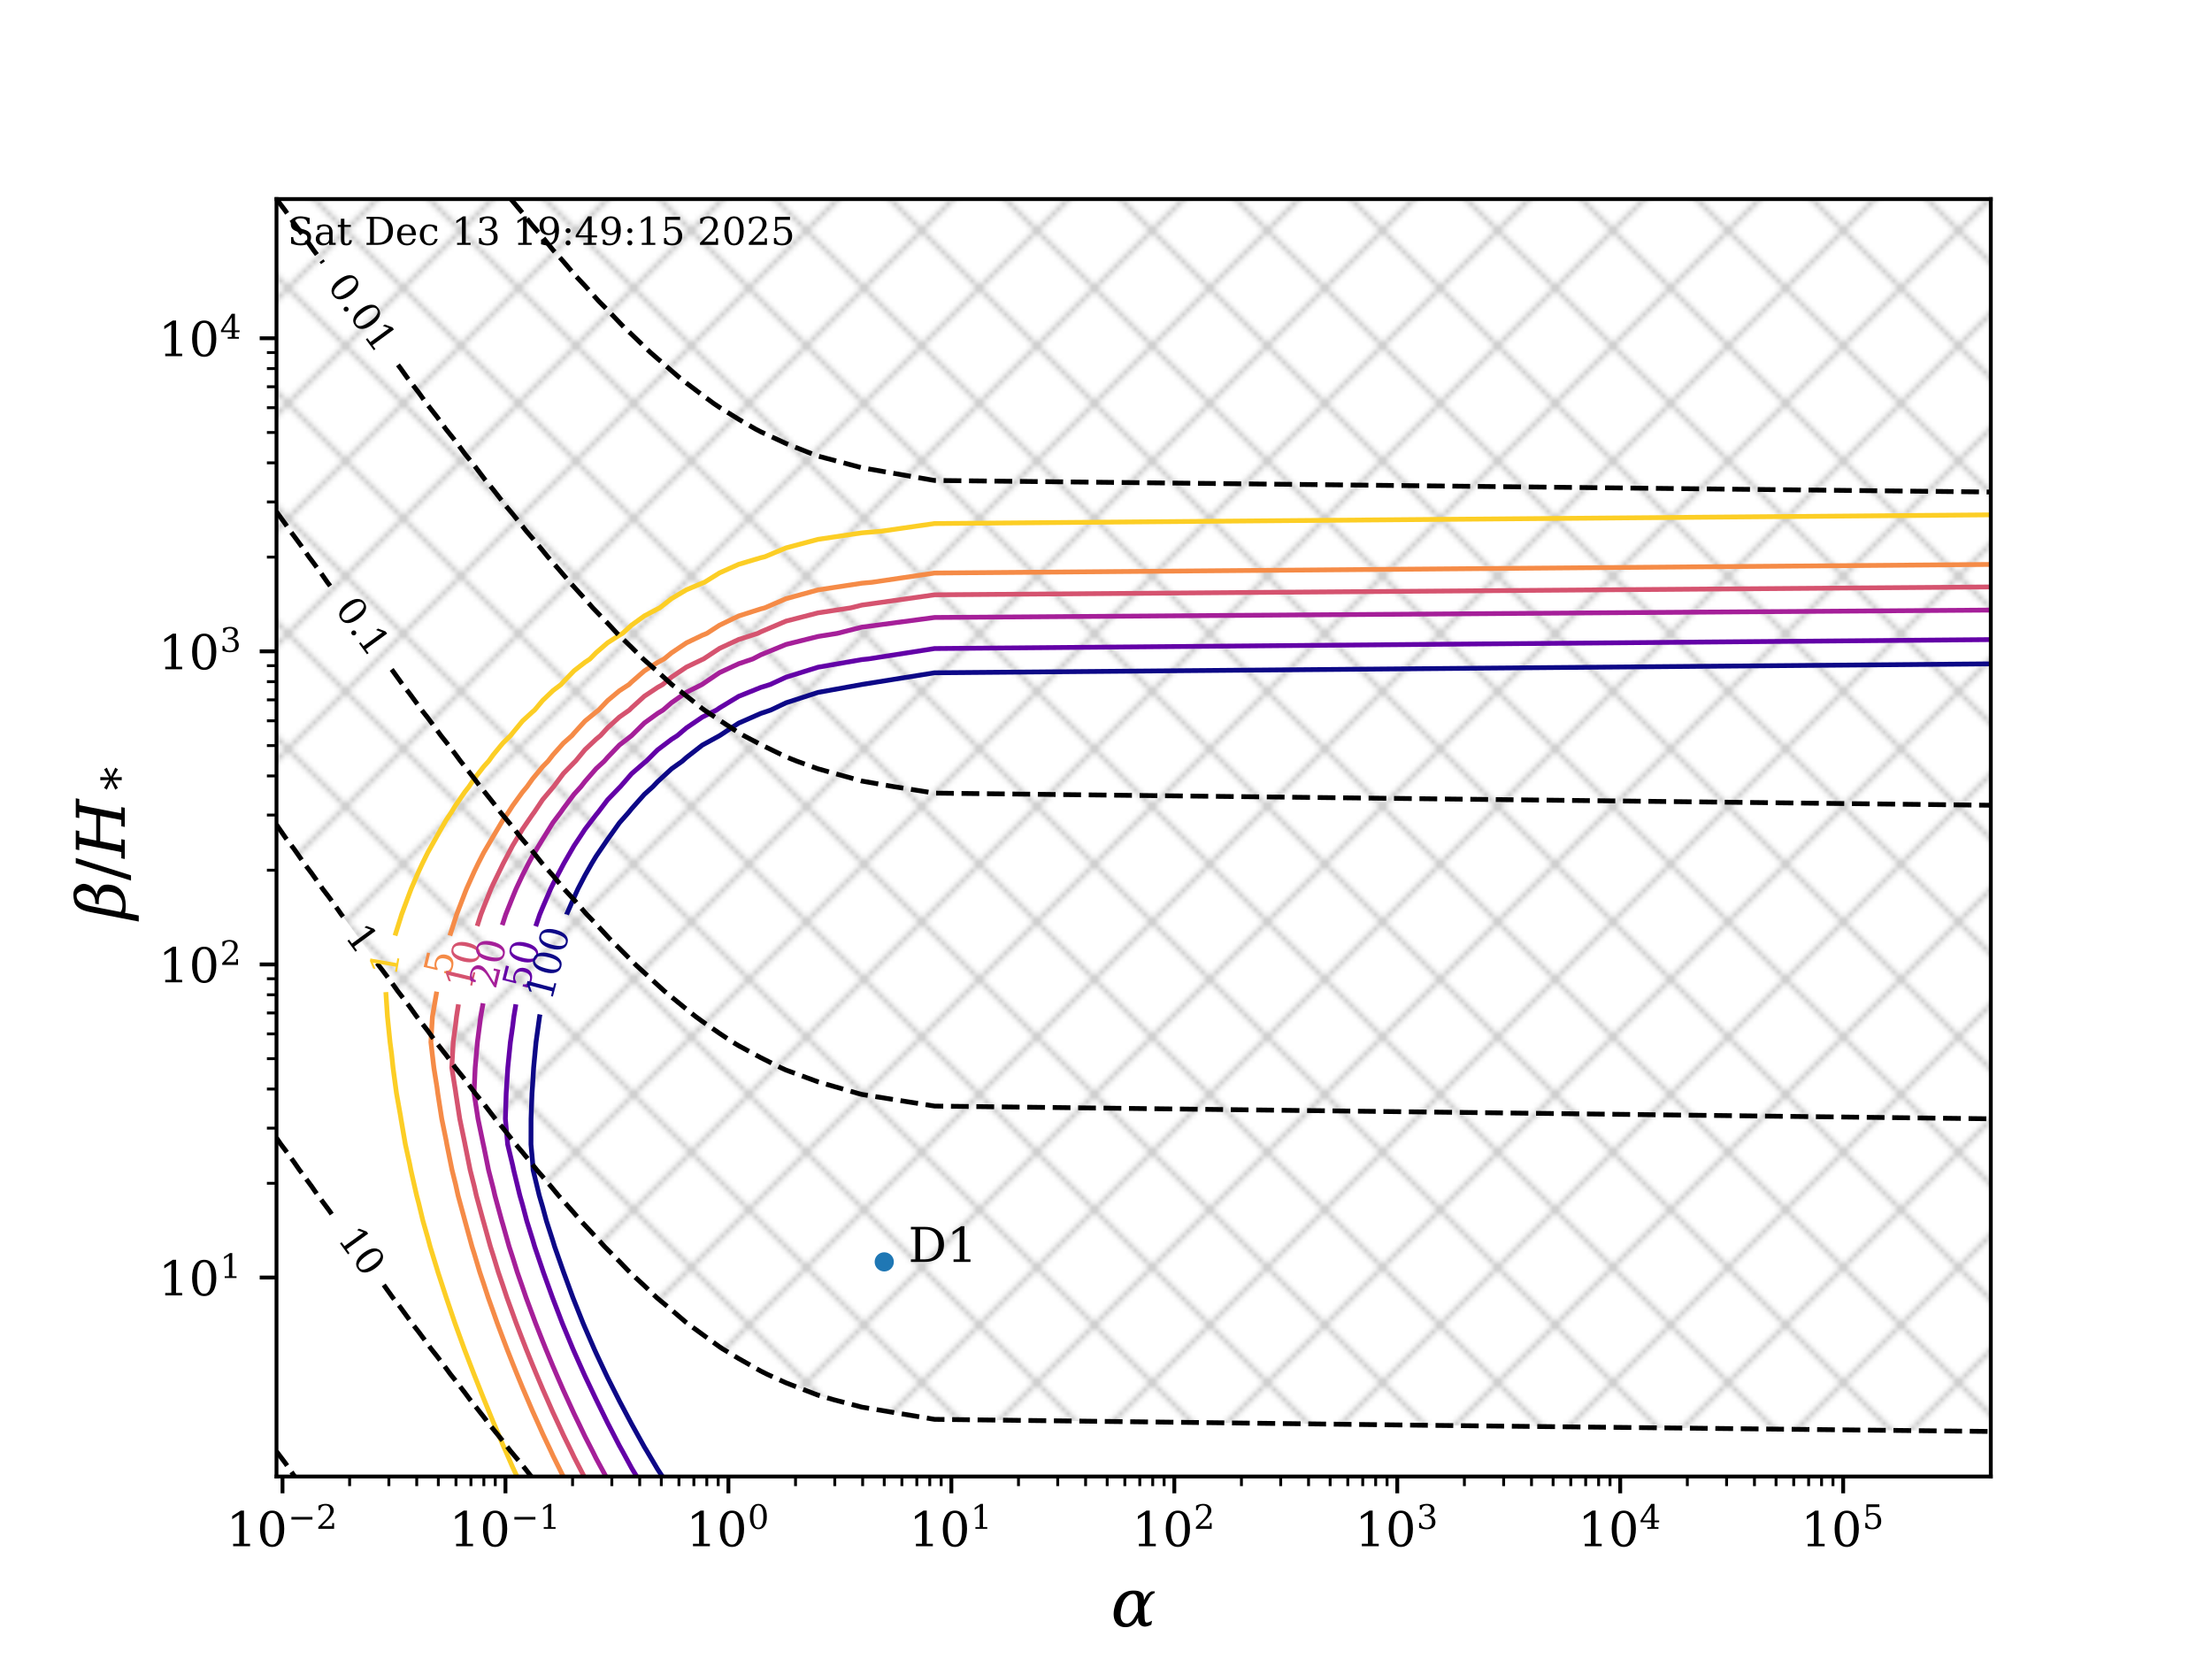 <?xml version="1.0" encoding="utf-8" standalone="no"?>
<!DOCTYPE svg PUBLIC "-//W3C//DTD SVG 1.1//EN"
  "http://www.w3.org/Graphics/SVG/1.1/DTD/svg11.dtd">
<!-- Created with matplotlib (https://matplotlib.org/) -->
<svg height="345.6pt" version="1.1" viewBox="0 0 460.8 345.6" width="460.8pt" xmlns="http://www.w3.org/2000/svg" xmlns:xlink="http://www.w3.org/1999/xlink">
 <defs>
  <style type="text/css">*{stroke-linecap:butt;stroke-linejoin:round;}</style>
 </defs>
 <g id="figure_1">
  <g id="patch_1">
   <path d="M 0 345.6 
L 460.8 345.6 
L 460.8 0 
L 0 0 
z
" style="fill:#ffffff;"/>
  </g>
  <g id="axes_1">
   <g id="patch_2">
    <path d="M 57.6 307.584 
L 414.72 307.584 
L 414.72 41.472 
L 57.6 41.472 
z
" style="fill:#ffffff;"/>
   </g>
   <g id="PathCollection_1">
    <path clip-path="url(#p8077e227a3)" d="M 59.426 41.472 
L 61.254 41.472 
L 63.084 41.472 
L 64.917 41.472 
L 66.752 41.472 
L 68.591 41.472 
L 70.433 41.472 
L 72.279 41.472 
L 74.13 41.472 
L 75.984 41.472 
L 77.843 41.472 
L 79.708 41.472 
L 81.579 41.472 
L 83.456 41.472 
L 85.34 41.472 
L 87.232 41.472 
L 89.133 41.472 
L 91.042 41.472 
L 92.963 41.472 
L 94.894 41.472 
L 96.838 41.472 
L 98.797 41.472 
L 100.77 41.472 
L 102.761 41.472 
L 104.77 41.472 
L 106.801 41.472 
L 108.855 41.472 
L 110.935 41.472 
L 113.045 41.472 
L 115.188 41.472 
L 117.369 41.472 
L 119.591 41.472 
L 121.862 41.472 
L 124.187 41.472 
L 126.576 41.472 
L 129.037 41.472 
L 131.583 41.472 
L 134.23 41.472 
L 136.995 41.472 
L 139.903 41.472 
L 142.987 41.472 
L 146.293 41.472 
L 149.886 41.472 
L 153.873 41.472 
L 158.448 41.472 
L 163.739 41.472 
L 170.402 41.472 
L 179.545 41.472 
L 194.686 41.472 
L 414.72 41.472 
L 414.72 46.794 
L 414.72 52.116 
L 414.72 57.439 
L 414.72 62.761 
L 414.72 68.083 
L 414.72 73.405 
L 414.72 78.728 
L 414.72 84.05 
L 414.72 89.372 
L 414.72 94.694 
L 414.72 100.017 
L 414.72 105.339 
L 414.72 110.661 
L 414.72 115.983 
L 414.72 121.306 
L 414.72 126.628 
L 414.72 131.95 
L 414.72 137.272 
L 414.72 142.595 
L 414.72 147.917 
L 414.72 153.239 
L 414.72 158.561 
L 414.72 163.884 
L 414.72 169.206 
L 414.72 174.528 
L 414.72 179.85 
L 414.72 185.172 
L 414.72 190.495 
L 414.72 195.817 
L 414.72 201.139 
L 414.72 206.461 
L 414.72 211.784 
L 414.72 217.106 
L 414.72 222.428 
L 414.72 227.75 
L 414.72 233.073 
L 414.72 238.395 
L 414.72 243.717 
L 414.72 249.039 
L 414.72 254.362 
L 414.72 259.684 
L 414.72 265.006 
L 414.72 270.328 
L 414.72 275.651 
L 414.72 280.973 
L 414.72 286.295 
L 414.72 291.617 
L 414.72 296.94 
L 414.72 298.198 
L 299.523 296.94 
L 194.686 295.676 
L 179.545 293.131 
L 173.784 291.617 
L 170.402 290.636 
L 163.739 288.068 
L 159.835 286.295 
L 158.448 285.599 
L 153.873 283.007 
L 150.499 280.973 
L 149.886 280.565 
L 146.293 277.948 
L 143.133 275.651 
L 142.987 275.534 
L 139.903 272.892 
L 136.995 270.475 
L 136.826 270.328 
L 134.23 267.838 
L 131.583 265.398 
L 131.168 265.006 
L 129.037 262.787 
L 126.576 260.324 
L 125.94 259.684 
L 124.187 257.738 
L 121.862 255.252 
L 121.021 254.362 
L 119.591 252.692 
L 117.369 250.182 
L 116.332 249.039 
L 115.188 247.649 
L 113.045 245.115 
L 111.818 243.717 
L 110.935 242.608 
L 108.855 240.05 
L 107.44 238.395 
L 106.801 237.57 
L 104.77 234.988 
L 103.168 233.073 
L 102.761 232.534 
L 100.77 229.928 
L 98.982 227.75 
L 98.797 227.502 
L 96.838 224.871 
L 94.894 222.464 
L 94.865 222.428 
L 92.963 219.816 
L 91.042 217.386 
L 90.819 217.106 
L 89.133 214.763 
L 87.232 212.311 
L 86.817 211.784 
L 85.34 209.714 
L 83.456 207.238 
L 82.849 206.461 
L 81.579 204.666 
L 79.708 202.167 
L 78.91 201.139 
L 77.843 199.622 
L 75.984 197.099 
L 74.995 195.817 
L 74.13 194.58 
L 72.279 192.033 
L 71.098 190.495 
L 70.433 189.54 
L 68.591 186.97 
L 67.216 185.172 
L 66.752 184.504 
L 64.917 181.909 
L 63.347 179.85 
L 63.084 179.47 
L 61.254 176.85 
L 59.487 174.528 
L 59.426 174.439 
L 57.6 171.794 
L 57.6 169.206 
L 57.6 163.884 
L 57.6 158.561 
L 57.6 153.239 
L 57.6 147.917 
L 57.6 142.595 
L 57.6 137.272 
L 57.6 131.95 
L 57.6 126.628 
L 57.6 121.306 
L 57.6 115.983 
L 57.6 110.661 
L 57.6 105.339 
L 57.6 100.017 
L 57.6 94.694 
L 57.6 89.372 
L 57.6 84.05 
L 57.6 78.728 
L 57.6 73.405 
L 57.6 68.083 
L 57.6 62.761 
L 57.6 57.439 
L 57.6 52.116 
L 57.6 46.794 
L 57.6 41.472 
z
" style="fill:url(#h0a15ccc5f4);fill-opacity:0.2;"/>
   </g>
   <g id="matplotlib.axis_1">
    <g id="xtick_1">
     <g id="line2d_1">
      <defs>
       <path d="M 0 0 
L 0 3.5 
" id="m7f29ca9d20" style="stroke:#000000;stroke-width:0.8;"/>
      </defs>
      <g>
       <use style="stroke:#000000;stroke-width:0.8;" x="58.85" xlink:href="#m7f29ca9d20" y="307.584"/>
      </g>
     </g>
     <g id="text_1">
      <!-- $10^{-2}$ -->
      <g transform="translate(47.15 322.182)scale(0.1 -0.1)">
       <defs>
        <path d="M 14.203 0 
L 14.203 5.172 
L 26.906 5.172 
L 26.906 65.828 
L 12.203 56.297 
L 12.203 62.703 
L 29.984 74.219 
L 36.719 74.219 
L 36.719 5.172 
L 49.422 5.172 
L 49.422 0 
z
" id="DejaVuSerif-49"/>
        <path d="M 31.781 3.422 
Q 39.266 3.422 42.969 11.625 
Q 46.688 19.828 46.688 36.375 
Q 46.688 52.984 42.969 61.188 
Q 39.266 69.391 31.781 69.391 
Q 24.312 69.391 20.594 61.188 
Q 16.891 52.984 16.891 36.375 
Q 16.891 19.828 20.594 11.625 
Q 24.312 3.422 31.781 3.422 
z
M 31.781 -1.422 
Q 19.922 -1.422 13.25 8.531 
Q 6.594 18.5 6.594 36.375 
Q 6.594 54.297 13.25 64.25 
Q 19.922 74.219 31.781 74.219 
Q 43.703 74.219 50.344 64.25 
Q 56.984 54.297 56.984 36.375 
Q 56.984 18.5 50.344 8.531 
Q 43.703 -1.422 31.781 -1.422 
z
" id="DejaVuSerif-48"/>
        <path d="M 10.594 35.297 
L 73.188 35.297 
L 73.188 27.391 
L 10.594 27.391 
z
" id="DejaVuSerif-8722"/>
        <path d="M 12.797 55.516 
L 7.328 55.516 
L 7.328 68.5 
Q 12.547 71.297 17.844 72.75 
Q 23.141 74.219 28.219 74.219 
Q 39.594 74.219 46.188 68.703 
Q 52.781 63.188 52.781 53.719 
Q 52.781 43.016 37.844 28.125 
Q 36.672 27 36.078 26.422 
L 17.672 8.016 
L 48.094 8.016 
L 48.094 17 
L 53.812 17 
L 53.812 0 
L 6.781 0 
L 6.781 5.328 
L 28.906 27.391 
Q 36.234 34.719 39.359 40.844 
Q 42.484 46.969 42.484 53.719 
Q 42.484 61.078 38.641 65.234 
Q 34.812 69.391 28.078 69.391 
Q 21.094 69.391 17.281 65.922 
Q 13.484 62.453 12.797 55.516 
z
" id="DejaVuSerif-50"/>
       </defs>
       <use transform="translate(0 0.713)" xlink:href="#DejaVuSerif-49"/>
       <use transform="translate(63.623 0.713)" xlink:href="#DejaVuSerif-48"/>
       <use transform="translate(128.154 37.047)scale(0.7)" xlink:href="#DejaVuSerif-8722"/>
       <use transform="translate(186.807 37.047)scale(0.7)" xlink:href="#DejaVuSerif-50"/>
      </g>
     </g>
    </g>
    <g id="xtick_2">
     <g id="line2d_2">
      <g>
       <use style="stroke:#000000;stroke-width:0.8;" x="105.296" xlink:href="#m7f29ca9d20" y="307.584"/>
      </g>
     </g>
     <g id="text_2">
      <!-- $10^{-1}$ -->
      <g transform="translate(93.596 322.182)scale(0.1 -0.1)">
       <use transform="translate(0 0.713)" xlink:href="#DejaVuSerif-49"/>
       <use transform="translate(63.623 0.713)" xlink:href="#DejaVuSerif-48"/>
       <use transform="translate(128.154 37.047)scale(0.7)" xlink:href="#DejaVuSerif-8722"/>
       <use transform="translate(186.807 37.047)scale(0.7)" xlink:href="#DejaVuSerif-49"/>
      </g>
     </g>
    </g>
    <g id="xtick_3">
     <g id="line2d_3">
      <g>
       <use style="stroke:#000000;stroke-width:0.8;" x="151.741" xlink:href="#m7f29ca9d20" y="307.584"/>
      </g>
     </g>
     <g id="text_3">
      <!-- $10^{0}$ -->
      <g transform="translate(142.941 322.182)scale(0.1 -0.1)">
       <use transform="translate(0 0.713)" xlink:href="#DejaVuSerif-49"/>
       <use transform="translate(63.623 0.713)" xlink:href="#DejaVuSerif-48"/>
       <use transform="translate(128.154 37.047)scale(0.7)" xlink:href="#DejaVuSerif-48"/>
      </g>
     </g>
    </g>
    <g id="xtick_4">
     <g id="line2d_4">
      <g>
       <use style="stroke:#000000;stroke-width:0.8;" x="198.186" xlink:href="#m7f29ca9d20" y="307.584"/>
      </g>
     </g>
     <g id="text_4">
      <!-- $10^{1}$ -->
      <g transform="translate(189.386 322.182)scale(0.1 -0.1)">
       <use transform="translate(0 0.713)" xlink:href="#DejaVuSerif-49"/>
       <use transform="translate(63.623 0.713)" xlink:href="#DejaVuSerif-48"/>
       <use transform="translate(128.154 37.047)scale(0.7)" xlink:href="#DejaVuSerif-49"/>
      </g>
     </g>
    </g>
    <g id="xtick_5">
     <g id="line2d_5">
      <g>
       <use style="stroke:#000000;stroke-width:0.8;" x="244.632" xlink:href="#m7f29ca9d20" y="307.584"/>
      </g>
     </g>
     <g id="text_5">
      <!-- $10^{2}$ -->
      <g transform="translate(235.832 322.182)scale(0.1 -0.1)">
       <use transform="translate(0 0.713)" xlink:href="#DejaVuSerif-49"/>
       <use transform="translate(63.623 0.713)" xlink:href="#DejaVuSerif-48"/>
       <use transform="translate(128.154 37.047)scale(0.7)" xlink:href="#DejaVuSerif-50"/>
      </g>
     </g>
    </g>
    <g id="xtick_6">
     <g id="line2d_6">
      <g>
       <use style="stroke:#000000;stroke-width:0.8;" x="291.077" xlink:href="#m7f29ca9d20" y="307.584"/>
      </g>
     </g>
     <g id="text_6">
      <!-- $10^{3}$ -->
      <g transform="translate(282.277 322.182)scale(0.1 -0.1)">
       <defs>
        <path d="M 9.719 69.828 
Q 15.438 71.969 20.672 73.094 
Q 25.922 74.219 30.516 74.219 
Q 41.219 74.219 47.219 69.594 
Q 53.219 64.984 53.219 56.781 
Q 53.219 50.203 49.062 45.781 
Q 44.922 41.359 37.312 39.797 
Q 46.297 38.531 51.25 33.281 
Q 56.203 28.031 56.203 19.672 
Q 56.203 9.469 49.344 4.016 
Q 42.484 -1.422 29.594 -1.422 
Q 23.875 -1.422 18.422 -0.188 
Q 12.984 1.031 7.625 3.516 
L 7.625 17.672 
L 13.094 17.672 
Q 13.578 10.641 17.828 7.031 
Q 22.078 3.422 29.781 3.422 
Q 37.25 3.422 41.578 7.734 
Q 45.906 12.062 45.906 19.578 
Q 45.906 28.172 41.453 32.594 
Q 37.016 37.016 28.422 37.016 
L 23.781 37.016 
L 23.781 42 
L 26.219 42 
Q 34.766 42 39.031 45.531 
Q 43.312 49.078 43.312 56.203 
Q 43.312 62.594 39.797 65.984 
Q 36.281 69.391 29.688 69.391 
Q 23.094 69.391 19.453 66.266 
Q 15.828 63.141 15.188 56.984 
L 9.719 56.984 
z
" id="DejaVuSerif-51"/>
       </defs>
       <use transform="translate(0 0.713)" xlink:href="#DejaVuSerif-49"/>
       <use transform="translate(63.623 0.713)" xlink:href="#DejaVuSerif-48"/>
       <use transform="translate(128.154 37.047)scale(0.7)" xlink:href="#DejaVuSerif-51"/>
      </g>
     </g>
    </g>
    <g id="xtick_7">
     <g id="line2d_7">
      <g>
       <use style="stroke:#000000;stroke-width:0.8;" x="337.522" xlink:href="#m7f29ca9d20" y="307.584"/>
      </g>
     </g>
     <g id="text_7">
      <!-- $10^{4}$ -->
      <g transform="translate(328.722 322.182)scale(0.1 -0.1)">
       <defs>
        <path d="M 34.906 24.703 
L 34.906 63.484 
L 10.016 24.703 
z
M 56.391 0 
L 23.188 0 
L 23.188 5.172 
L 34.906 5.172 
L 34.906 19.484 
L 3.078 19.484 
L 3.078 24.812 
L 35.016 74.219 
L 44.672 74.219 
L 44.672 24.703 
L 58.594 24.703 
L 58.594 19.484 
L 44.672 19.484 
L 44.672 5.172 
L 56.391 5.172 
z
" id="DejaVuSerif-52"/>
       </defs>
       <use transform="translate(0 0.713)" xlink:href="#DejaVuSerif-49"/>
       <use transform="translate(63.623 0.713)" xlink:href="#DejaVuSerif-48"/>
       <use transform="translate(128.154 37.047)scale(0.7)" xlink:href="#DejaVuSerif-52"/>
      </g>
     </g>
    </g>
    <g id="xtick_8">
     <g id="line2d_8">
      <g>
       <use style="stroke:#000000;stroke-width:0.8;" x="383.967" xlink:href="#m7f29ca9d20" y="307.584"/>
      </g>
     </g>
     <g id="text_8">
      <!-- $10^{5}$ -->
      <g transform="translate(375.167 322.182)scale(0.1 -0.1)">
       <defs>
        <path d="M 50.297 72.906 
L 50.297 64.891 
L 16.891 64.891 
L 16.891 44 
Q 19.438 45.75 22.828 46.625 
Q 26.219 47.516 30.422 47.516 
Q 42.234 47.516 49.062 40.969 
Q 55.906 34.422 55.906 23.094 
Q 55.906 11.531 49 5.047 
Q 42.094 -1.422 29.594 -1.422 
Q 24.562 -1.422 19.281 -0.188 
Q 14.016 1.031 8.5 3.516 
L 8.5 17.672 
L 14.016 17.672 
Q 14.453 10.75 18.422 7.078 
Q 22.406 3.422 29.594 3.422 
Q 37.312 3.422 41.453 8.5 
Q 45.609 13.578 45.609 23.094 
Q 45.609 32.562 41.484 37.609 
Q 37.359 42.672 29.594 42.672 
Q 25.203 42.672 21.844 41.109 
Q 18.5 39.547 15.922 36.281 
L 11.719 36.281 
L 11.719 72.906 
z
" id="DejaVuSerif-53"/>
       </defs>
       <use transform="translate(0 0.631)" xlink:href="#DejaVuSerif-49"/>
       <use transform="translate(63.623 0.631)" xlink:href="#DejaVuSerif-48"/>
       <use transform="translate(128.154 36.966)scale(0.7)" xlink:href="#DejaVuSerif-53"/>
      </g>
     </g>
    </g>
    <g id="xtick_9">
     <g id="line2d_9">
      <defs>
       <path d="M 0 0 
L 0 2 
" id="m33158c63a1" style="stroke:#000000;stroke-width:0.6;"/>
      </defs>
      <g>
       <use style="stroke:#000000;stroke-width:0.6;" x="72.832" xlink:href="#m33158c63a1" y="307.584"/>
      </g>
     </g>
    </g>
    <g id="xtick_10">
     <g id="line2d_10">
      <g>
       <use style="stroke:#000000;stroke-width:0.6;" x="81.01" xlink:href="#m33158c63a1" y="307.584"/>
      </g>
     </g>
    </g>
    <g id="xtick_11">
     <g id="line2d_11">
      <g>
       <use style="stroke:#000000;stroke-width:0.6;" x="86.813" xlink:href="#m33158c63a1" y="307.584"/>
      </g>
     </g>
    </g>
    <g id="xtick_12">
     <g id="line2d_12">
      <g>
       <use style="stroke:#000000;stroke-width:0.6;" x="91.314" xlink:href="#m33158c63a1" y="307.584"/>
      </g>
     </g>
    </g>
    <g id="xtick_13">
     <g id="line2d_13">
      <g>
       <use style="stroke:#000000;stroke-width:0.6;" x="94.992" xlink:href="#m33158c63a1" y="307.584"/>
      </g>
     </g>
    </g>
    <g id="xtick_14">
     <g id="line2d_14">
      <g>
       <use style="stroke:#000000;stroke-width:0.6;" x="98.101" xlink:href="#m33158c63a1" y="307.584"/>
      </g>
     </g>
    </g>
    <g id="xtick_15">
     <g id="line2d_15">
      <g>
       <use style="stroke:#000000;stroke-width:0.6;" x="100.795" xlink:href="#m33158c63a1" y="307.584"/>
      </g>
     </g>
    </g>
    <g id="xtick_16">
     <g id="line2d_16">
      <g>
       <use style="stroke:#000000;stroke-width:0.6;" x="103.17" xlink:href="#m33158c63a1" y="307.584"/>
      </g>
     </g>
    </g>
    <g id="xtick_17">
     <g id="line2d_17">
      <g>
       <use style="stroke:#000000;stroke-width:0.6;" x="119.277" xlink:href="#m33158c63a1" y="307.584"/>
      </g>
     </g>
    </g>
    <g id="xtick_18">
     <g id="line2d_18">
      <g>
       <use style="stroke:#000000;stroke-width:0.6;" x="127.456" xlink:href="#m33158c63a1" y="307.584"/>
      </g>
     </g>
    </g>
    <g id="xtick_19">
     <g id="line2d_19">
      <g>
       <use style="stroke:#000000;stroke-width:0.6;" x="133.258" xlink:href="#m33158c63a1" y="307.584"/>
      </g>
     </g>
    </g>
    <g id="xtick_20">
     <g id="line2d_20">
      <g>
       <use style="stroke:#000000;stroke-width:0.6;" x="137.759" xlink:href="#m33158c63a1" y="307.584"/>
      </g>
     </g>
    </g>
    <g id="xtick_21">
     <g id="line2d_21">
      <g>
       <use style="stroke:#000000;stroke-width:0.6;" x="141.437" xlink:href="#m33158c63a1" y="307.584"/>
      </g>
     </g>
    </g>
    <g id="xtick_22">
     <g id="line2d_22">
      <g>
       <use style="stroke:#000000;stroke-width:0.6;" x="144.546" xlink:href="#m33158c63a1" y="307.584"/>
      </g>
     </g>
    </g>
    <g id="xtick_23">
     <g id="line2d_23">
      <g>
       <use style="stroke:#000000;stroke-width:0.6;" x="147.24" xlink:href="#m33158c63a1" y="307.584"/>
      </g>
     </g>
    </g>
    <g id="xtick_24">
     <g id="line2d_24">
      <g>
       <use style="stroke:#000000;stroke-width:0.6;" x="149.616" xlink:href="#m33158c63a1" y="307.584"/>
      </g>
     </g>
    </g>
    <g id="xtick_25">
     <g id="line2d_25">
      <g>
       <use style="stroke:#000000;stroke-width:0.6;" x="165.722" xlink:href="#m33158c63a1" y="307.584"/>
      </g>
     </g>
    </g>
    <g id="xtick_26">
     <g id="line2d_26">
      <g>
       <use style="stroke:#000000;stroke-width:0.6;" x="173.901" xlink:href="#m33158c63a1" y="307.584"/>
      </g>
     </g>
    </g>
    <g id="xtick_27">
     <g id="line2d_27">
      <g>
       <use style="stroke:#000000;stroke-width:0.6;" x="179.704" xlink:href="#m33158c63a1" y="307.584"/>
      </g>
     </g>
    </g>
    <g id="xtick_28">
     <g id="line2d_28">
      <g>
       <use style="stroke:#000000;stroke-width:0.6;" x="184.205" xlink:href="#m33158c63a1" y="307.584"/>
      </g>
     </g>
    </g>
    <g id="xtick_29">
     <g id="line2d_29">
      <g>
       <use style="stroke:#000000;stroke-width:0.6;" x="187.882" xlink:href="#m33158c63a1" y="307.584"/>
      </g>
     </g>
    </g>
    <g id="xtick_30">
     <g id="line2d_30">
      <g>
       <use style="stroke:#000000;stroke-width:0.6;" x="190.992" xlink:href="#m33158c63a1" y="307.584"/>
      </g>
     </g>
    </g>
    <g id="xtick_31">
     <g id="line2d_31">
      <g>
       <use style="stroke:#000000;stroke-width:0.6;" x="193.685" xlink:href="#m33158c63a1" y="307.584"/>
      </g>
     </g>
    </g>
    <g id="xtick_32">
     <g id="line2d_32">
      <g>
       <use style="stroke:#000000;stroke-width:0.6;" x="196.061" xlink:href="#m33158c63a1" y="307.584"/>
      </g>
     </g>
    </g>
    <g id="xtick_33">
     <g id="line2d_33">
      <g>
       <use style="stroke:#000000;stroke-width:0.6;" x="212.168" xlink:href="#m33158c63a1" y="307.584"/>
      </g>
     </g>
    </g>
    <g id="xtick_34">
     <g id="line2d_34">
      <g>
       <use style="stroke:#000000;stroke-width:0.6;" x="220.346" xlink:href="#m33158c63a1" y="307.584"/>
      </g>
     </g>
    </g>
    <g id="xtick_35">
     <g id="line2d_35">
      <g>
       <use style="stroke:#000000;stroke-width:0.6;" x="226.149" xlink:href="#m33158c63a1" y="307.584"/>
      </g>
     </g>
    </g>
    <g id="xtick_36">
     <g id="line2d_36">
      <g>
       <use style="stroke:#000000;stroke-width:0.6;" x="230.65" xlink:href="#m33158c63a1" y="307.584"/>
      </g>
     </g>
    </g>
    <g id="xtick_37">
     <g id="line2d_37">
      <g>
       <use style="stroke:#000000;stroke-width:0.6;" x="234.328" xlink:href="#m33158c63a1" y="307.584"/>
      </g>
     </g>
    </g>
    <g id="xtick_38">
     <g id="line2d_38">
      <g>
       <use style="stroke:#000000;stroke-width:0.6;" x="237.437" xlink:href="#m33158c63a1" y="307.584"/>
      </g>
     </g>
    </g>
    <g id="xtick_39">
     <g id="line2d_39">
      <g>
       <use style="stroke:#000000;stroke-width:0.6;" x="240.131" xlink:href="#m33158c63a1" y="307.584"/>
      </g>
     </g>
    </g>
    <g id="xtick_40">
     <g id="line2d_40">
      <g>
       <use style="stroke:#000000;stroke-width:0.6;" x="242.506" xlink:href="#m33158c63a1" y="307.584"/>
      </g>
     </g>
    </g>
    <g id="xtick_41">
     <g id="line2d_41">
      <g>
       <use style="stroke:#000000;stroke-width:0.6;" x="258.613" xlink:href="#m33158c63a1" y="307.584"/>
      </g>
     </g>
    </g>
    <g id="xtick_42">
     <g id="line2d_42">
      <g>
       <use style="stroke:#000000;stroke-width:0.6;" x="266.792" xlink:href="#m33158c63a1" y="307.584"/>
      </g>
     </g>
    </g>
    <g id="xtick_43">
     <g id="line2d_43">
      <g>
       <use style="stroke:#000000;stroke-width:0.6;" x="272.594" xlink:href="#m33158c63a1" y="307.584"/>
      </g>
     </g>
    </g>
    <g id="xtick_44">
     <g id="line2d_44">
      <g>
       <use style="stroke:#000000;stroke-width:0.6;" x="277.095" xlink:href="#m33158c63a1" y="307.584"/>
      </g>
     </g>
    </g>
    <g id="xtick_45">
     <g id="line2d_45">
      <g>
       <use style="stroke:#000000;stroke-width:0.6;" x="280.773" xlink:href="#m33158c63a1" y="307.584"/>
      </g>
     </g>
    </g>
    <g id="xtick_46">
     <g id="line2d_46">
      <g>
       <use style="stroke:#000000;stroke-width:0.6;" x="283.882" xlink:href="#m33158c63a1" y="307.584"/>
      </g>
     </g>
    </g>
    <g id="xtick_47">
     <g id="line2d_47">
      <g>
       <use style="stroke:#000000;stroke-width:0.6;" x="286.576" xlink:href="#m33158c63a1" y="307.584"/>
      </g>
     </g>
    </g>
    <g id="xtick_48">
     <g id="line2d_48">
      <g>
       <use style="stroke:#000000;stroke-width:0.6;" x="288.952" xlink:href="#m33158c63a1" y="307.584"/>
      </g>
     </g>
    </g>
    <g id="xtick_49">
     <g id="line2d_49">
      <g>
       <use style="stroke:#000000;stroke-width:0.6;" x="305.058" xlink:href="#m33158c63a1" y="307.584"/>
      </g>
     </g>
    </g>
    <g id="xtick_50">
     <g id="line2d_50">
      <g>
       <use style="stroke:#000000;stroke-width:0.6;" x="313.237" xlink:href="#m33158c63a1" y="307.584"/>
      </g>
     </g>
    </g>
    <g id="xtick_51">
     <g id="line2d_51">
      <g>
       <use style="stroke:#000000;stroke-width:0.6;" x="319.04" xlink:href="#m33158c63a1" y="307.584"/>
      </g>
     </g>
    </g>
    <g id="xtick_52">
     <g id="line2d_52">
      <g>
       <use style="stroke:#000000;stroke-width:0.6;" x="323.541" xlink:href="#m33158c63a1" y="307.584"/>
      </g>
     </g>
    </g>
    <g id="xtick_53">
     <g id="line2d_53">
      <g>
       <use style="stroke:#000000;stroke-width:0.6;" x="327.218" xlink:href="#m33158c63a1" y="307.584"/>
      </g>
     </g>
    </g>
    <g id="xtick_54">
     <g id="line2d_54">
      <g>
       <use style="stroke:#000000;stroke-width:0.6;" x="330.328" xlink:href="#m33158c63a1" y="307.584"/>
      </g>
     </g>
    </g>
    <g id="xtick_55">
     <g id="line2d_55">
      <g>
       <use style="stroke:#000000;stroke-width:0.6;" x="333.021" xlink:href="#m33158c63a1" y="307.584"/>
      </g>
     </g>
    </g>
    <g id="xtick_56">
     <g id="line2d_56">
      <g>
       <use style="stroke:#000000;stroke-width:0.6;" x="335.397" xlink:href="#m33158c63a1" y="307.584"/>
      </g>
     </g>
    </g>
    <g id="xtick_57">
     <g id="line2d_57">
      <g>
       <use style="stroke:#000000;stroke-width:0.6;" x="351.504" xlink:href="#m33158c63a1" y="307.584"/>
      </g>
     </g>
    </g>
    <g id="xtick_58">
     <g id="line2d_58">
      <g>
       <use style="stroke:#000000;stroke-width:0.6;" x="359.682" xlink:href="#m33158c63a1" y="307.584"/>
      </g>
     </g>
    </g>
    <g id="xtick_59">
     <g id="line2d_59">
      <g>
       <use style="stroke:#000000;stroke-width:0.6;" x="365.485" xlink:href="#m33158c63a1" y="307.584"/>
      </g>
     </g>
    </g>
    <g id="xtick_60">
     <g id="line2d_60">
      <g>
       <use style="stroke:#000000;stroke-width:0.6;" x="369.986" xlink:href="#m33158c63a1" y="307.584"/>
      </g>
     </g>
    </g>
    <g id="xtick_61">
     <g id="line2d_61">
      <g>
       <use style="stroke:#000000;stroke-width:0.6;" x="373.664" xlink:href="#m33158c63a1" y="307.584"/>
      </g>
     </g>
    </g>
    <g id="xtick_62">
     <g id="line2d_62">
      <g>
       <use style="stroke:#000000;stroke-width:0.6;" x="376.773" xlink:href="#m33158c63a1" y="307.584"/>
      </g>
     </g>
    </g>
    <g id="xtick_63">
     <g id="line2d_63">
      <g>
       <use style="stroke:#000000;stroke-width:0.6;" x="379.466" xlink:href="#m33158c63a1" y="307.584"/>
      </g>
     </g>
    </g>
    <g id="xtick_64">
     <g id="line2d_64">
      <g>
       <use style="stroke:#000000;stroke-width:0.6;" x="381.842" xlink:href="#m33158c63a1" y="307.584"/>
      </g>
     </g>
    </g>
    <g id="text_9">
     <!-- $\alpha$ -->
     <g transform="translate(231.4 338.9)scale(0.14 -0.14)">
      <defs>
       <path d="M 40.578 12.797 
L 37.594 7.375 
Q 35.297 3.219 30.078 0.484 
Q 26.859 -1.219 21.688 -1.219 
Q 21.531 -1.219 21.391 -1.219 
Q 11.766 -1.172 7.234 6.344 
Q 4.203 11.375 4.203 18.359 
Q 4.203 22.016 5.031 26.172 
Q 7.375 38.141 14.891 45.953 
Q 21.969 53.266 33.938 53.266 
Q 42.391 53.266 45.953 50 
Q 49.125 47.078 49.312 40.828 
L 49.359 39.016 
L 52.297 44.438 
Q 55.078 49.562 60.594 52.094 
L 65.531 52.094 
L 64.938 49.219 
Q 59.969 47.75 57.422 43.172 
L 49.656 29.297 
L 50.203 14.359 
Q 50.438 6.688 52.156 5.859 
Q 52.734 5.562 53.656 5.562 
Q 56.297 5.562 61.375 8.297 
L 60.25 2.391 
Q 54.828 -0.391 50.688 -0.391 
Q 46.344 -0.391 43.406 2.641 
Q 40.766 5.375 40.672 9.328 
z
M 40.328 22.359 
L 40.094 36.719 
Q 39.844 48.141 33.109 48.188 
Q 27.547 48.188 22.172 42.234 
Q 17.672 37.312 15.484 25.984 
Q 14.5 21.047 14.5 17.234 
Q 14.5 12.703 15.875 9.719 
Q 18.359 4.156 24.219 4.156 
Q 30.672 4.156 37.25 16.609 
z
" id="DejaVuSerif-Italic-945"/>
      </defs>
      <use transform="translate(0 0.734)" xlink:href="#DejaVuSerif-Italic-945"/>
     </g>
    </g>
   </g>
   <g id="matplotlib.axis_2">
    <g id="ytick_1">
     <g id="line2d_65">
      <defs>
       <path d="M 0 0 
L -3.5 0 
" id="maa1bdd446c" style="stroke:#000000;stroke-width:0.8;"/>
      </defs>
      <g>
       <use style="stroke:#000000;stroke-width:0.8;" x="57.6" xlink:href="#maa1bdd446c" y="266.133"/>
      </g>
     </g>
     <g id="text_10">
      <!-- $10^{1}$ -->
      <g transform="translate(33 269.932)scale(0.1 -0.1)">
       <use transform="translate(0 0.713)" xlink:href="#DejaVuSerif-49"/>
       <use transform="translate(63.623 0.713)" xlink:href="#DejaVuSerif-48"/>
       <use transform="translate(128.154 37.047)scale(0.7)" xlink:href="#DejaVuSerif-49"/>
      </g>
     </g>
    </g>
    <g id="ytick_2">
     <g id="line2d_66">
      <g>
       <use style="stroke:#000000;stroke-width:0.8;" x="57.6" xlink:href="#maa1bdd446c" y="200.909"/>
      </g>
     </g>
     <g id="text_11">
      <!-- $10^{2}$ -->
      <g transform="translate(33 204.708)scale(0.1 -0.1)">
       <use transform="translate(0 0.713)" xlink:href="#DejaVuSerif-49"/>
       <use transform="translate(63.623 0.713)" xlink:href="#DejaVuSerif-48"/>
       <use transform="translate(128.154 37.047)scale(0.7)" xlink:href="#DejaVuSerif-50"/>
      </g>
     </g>
    </g>
    <g id="ytick_3">
     <g id="line2d_67">
      <g>
       <use style="stroke:#000000;stroke-width:0.8;" x="57.6" xlink:href="#maa1bdd446c" y="135.685"/>
      </g>
     </g>
     <g id="text_12">
      <!-- $10^{3}$ -->
      <g transform="translate(33 139.485)scale(0.1 -0.1)">
       <use transform="translate(0 0.713)" xlink:href="#DejaVuSerif-49"/>
       <use transform="translate(63.623 0.713)" xlink:href="#DejaVuSerif-48"/>
       <use transform="translate(128.154 37.047)scale(0.7)" xlink:href="#DejaVuSerif-51"/>
      </g>
     </g>
    </g>
    <g id="ytick_4">
     <g id="line2d_68">
      <g>
       <use style="stroke:#000000;stroke-width:0.8;" x="57.6" xlink:href="#maa1bdd446c" y="70.462"/>
      </g>
     </g>
     <g id="text_13">
      <!-- $10^{4}$ -->
      <g transform="translate(33 74.261)scale(0.1 -0.1)">
       <use transform="translate(0 0.713)" xlink:href="#DejaVuSerif-49"/>
       <use transform="translate(63.623 0.713)" xlink:href="#DejaVuSerif-48"/>
       <use transform="translate(128.154 37.047)scale(0.7)" xlink:href="#DejaVuSerif-52"/>
      </g>
     </g>
    </g>
    <g id="ytick_5">
     <g id="line2d_69">
      <defs>
       <path d="M 0 0 
L -2 0 
" id="ma67c5e1a08" style="stroke:#000000;stroke-width:0.6;"/>
      </defs>
      <g>
       <use style="stroke:#000000;stroke-width:0.6;" x="57.6" xlink:href="#ma67c5e1a08" y="246.498"/>
      </g>
     </g>
    </g>
    <g id="ytick_6">
     <g id="line2d_70">
      <g>
       <use style="stroke:#000000;stroke-width:0.6;" x="57.6" xlink:href="#ma67c5e1a08" y="235.013"/>
      </g>
     </g>
    </g>
    <g id="ytick_7">
     <g id="line2d_71">
      <g>
       <use style="stroke:#000000;stroke-width:0.6;" x="57.6" xlink:href="#ma67c5e1a08" y="226.864"/>
      </g>
     </g>
    </g>
    <g id="ytick_8">
     <g id="line2d_72">
      <g>
       <use style="stroke:#000000;stroke-width:0.6;" x="57.6" xlink:href="#ma67c5e1a08" y="220.543"/>
      </g>
     </g>
    </g>
    <g id="ytick_9">
     <g id="line2d_73">
      <g>
       <use style="stroke:#000000;stroke-width:0.6;" x="57.6" xlink:href="#ma67c5e1a08" y="215.379"/>
      </g>
     </g>
    </g>
    <g id="ytick_10">
     <g id="line2d_74">
      <g>
       <use style="stroke:#000000;stroke-width:0.6;" x="57.6" xlink:href="#ma67c5e1a08" y="211.012"/>
      </g>
     </g>
    </g>
    <g id="ytick_11">
     <g id="line2d_75">
      <g>
       <use style="stroke:#000000;stroke-width:0.6;" x="57.6" xlink:href="#ma67c5e1a08" y="207.23"/>
      </g>
     </g>
    </g>
    <g id="ytick_12">
     <g id="line2d_76">
      <g>
       <use style="stroke:#000000;stroke-width:0.6;" x="57.6" xlink:href="#ma67c5e1a08" y="203.893"/>
      </g>
     </g>
    </g>
    <g id="ytick_13">
     <g id="line2d_77">
      <g>
       <use style="stroke:#000000;stroke-width:0.6;" x="57.6" xlink:href="#ma67c5e1a08" y="181.275"/>
      </g>
     </g>
    </g>
    <g id="ytick_14">
     <g id="line2d_78">
      <g>
       <use style="stroke:#000000;stroke-width:0.6;" x="57.6" xlink:href="#ma67c5e1a08" y="169.789"/>
      </g>
     </g>
    </g>
    <g id="ytick_15">
     <g id="line2d_79">
      <g>
       <use style="stroke:#000000;stroke-width:0.6;" x="57.6" xlink:href="#ma67c5e1a08" y="161.64"/>
      </g>
     </g>
    </g>
    <g id="ytick_16">
     <g id="line2d_80">
      <g>
       <use style="stroke:#000000;stroke-width:0.6;" x="57.6" xlink:href="#ma67c5e1a08" y="155.32"/>
      </g>
     </g>
    </g>
    <g id="ytick_17">
     <g id="line2d_81">
      <g>
       <use style="stroke:#000000;stroke-width:0.6;" x="57.6" xlink:href="#ma67c5e1a08" y="150.155"/>
      </g>
     </g>
    </g>
    <g id="ytick_18">
     <g id="line2d_82">
      <g>
       <use style="stroke:#000000;stroke-width:0.6;" x="57.6" xlink:href="#ma67c5e1a08" y="145.789"/>
      </g>
     </g>
    </g>
    <g id="ytick_19">
     <g id="line2d_83">
      <g>
       <use style="stroke:#000000;stroke-width:0.6;" x="57.6" xlink:href="#ma67c5e1a08" y="142.006"/>
      </g>
     </g>
    </g>
    <g id="ytick_20">
     <g id="line2d_84">
      <g>
       <use style="stroke:#000000;stroke-width:0.6;" x="57.6" xlink:href="#ma67c5e1a08" y="138.67"/>
      </g>
     </g>
    </g>
    <g id="ytick_21">
     <g id="line2d_85">
      <g>
       <use style="stroke:#000000;stroke-width:0.6;" x="57.6" xlink:href="#ma67c5e1a08" y="116.051"/>
      </g>
     </g>
    </g>
    <g id="ytick_22">
     <g id="line2d_86">
      <g>
       <use style="stroke:#000000;stroke-width:0.6;" x="57.6" xlink:href="#ma67c5e1a08" y="104.566"/>
      </g>
     </g>
    </g>
    <g id="ytick_23">
     <g id="line2d_87">
      <g>
       <use style="stroke:#000000;stroke-width:0.6;" x="57.6" xlink:href="#ma67c5e1a08" y="96.417"/>
      </g>
     </g>
    </g>
    <g id="ytick_24">
     <g id="line2d_88">
      <g>
       <use style="stroke:#000000;stroke-width:0.6;" x="57.6" xlink:href="#ma67c5e1a08" y="90.096"/>
      </g>
     </g>
    </g>
    <g id="ytick_25">
     <g id="line2d_89">
      <g>
       <use style="stroke:#000000;stroke-width:0.6;" x="57.6" xlink:href="#ma67c5e1a08" y="84.932"/>
      </g>
     </g>
    </g>
    <g id="ytick_26">
     <g id="line2d_90">
      <g>
       <use style="stroke:#000000;stroke-width:0.6;" x="57.6" xlink:href="#ma67c5e1a08" y="80.565"/>
      </g>
     </g>
    </g>
    <g id="ytick_27">
     <g id="line2d_91">
      <g>
       <use style="stroke:#000000;stroke-width:0.6;" x="57.6" xlink:href="#ma67c5e1a08" y="76.783"/>
      </g>
     </g>
    </g>
    <g id="ytick_28">
     <g id="line2d_92">
      <g>
       <use style="stroke:#000000;stroke-width:0.6;" x="57.6" xlink:href="#ma67c5e1a08" y="73.446"/>
      </g>
     </g>
    </g>
    <g id="text_14">
     <!-- $ \beta/H_* $ -->
     <g transform="translate(26.06 191.538)rotate(-90)scale(0.14 -0.14)">
      <defs>
       <path d="M 11.141 6.297 
Q 14.5 3.422 21.688 3.422 
Q 29.156 3.422 34.297 7.734 
Q 39.453 12.062 40.922 19.578 
Q 42.922 29.781 39.312 34.188 
Q 35.641 38.719 27.156 38.719 
L 22.516 38.719 
L 23.531 43.953 
L 25.984 43.953 
Q 32.172 43.953 37.156 47.469 
Q 41.266 50.438 42.781 58.203 
Q 43.406 61.578 41.891 65.438 
Q 39.359 71.828 34.812 71.688 
Q 23.781 71.344 20.016 51.859 
z
M -3.125 -20.797 
L 11.031 51.859 
Q 14.984 72.312 26.469 75.047 
Q 32.625 76.516 36.625 76.516 
Q 45.75 76.516 50.203 69.344 
Q 53.766 63.672 52.781 58.797 
Q 51.422 51.859 47.219 47.75 
Q 43.062 43.703 36.625 41.75 
Q 45.266 40.484 49.266 35.156 
Q 53.219 29.891 51.234 19.672 
Q 49.266 9.469 41.328 4.016 
Q 33.406 -1.422 20.516 -1.422 
Q 12.594 -1.422 9.859 -0.297 
L 5.859 -20.797 
z
" id="DejaVuSerif-Italic-946"/>
       <path d="M 25.875 72.906 
L 33.688 72.906 
L 7.812 -9.281 
L 0 -9.281 
z
" id="DejaVuSerif-47"/>
       <path d="M -1.516 0 
L -0.531 5.172 
L 8.734 5.172 
L 20.906 67.672 
L 11.625 67.672 
L 12.641 72.906 
L 41.109 72.906 
L 40.094 67.672 
L 30.812 67.672 
L 25.922 42.484 
L 63.719 42.484 
L 68.609 67.672 
L 59.328 67.672 
L 60.359 72.906 
L 88.812 72.906 
L 87.797 67.672 
L 78.516 67.672 
L 66.359 5.172 
L 75.641 5.172 
L 74.656 0 
L 46.188 0 
L 47.172 5.172 
L 56.5 5.172 
L 62.547 36.531 
L 24.75 36.531 
L 18.656 5.172 
L 27.938 5.172 
L 26.953 0 
z
" id="DejaVuSerif-Italic-72"/>
       <path d="M 48.391 60.406 
L 29.297 51.516 
L 48.391 42.484 
L 44.672 36.719 
L 27.688 47.312 
L 28.328 28.719 
L 21.688 28.719 
L 22.312 47.312 
L 5.328 36.719 
L 1.609 42.484 
L 20.703 51.422 
L 1.609 60.406 
L 5.328 66.219 
L 22.312 55.609 
L 21.688 74.219 
L 28.328 74.219 
L 27.688 55.609 
L 44.672 66.219 
z
" id="DejaVuSerif-42"/>
      </defs>
      <use transform="translate(0 0.484)" xlink:href="#DejaVuSerif-Italic-946"/>
      <use transform="translate(57.812 0.484)" xlink:href="#DejaVuSerif-47"/>
      <use transform="translate(91.504 0.484)" xlink:href="#DejaVuSerif-Italic-72"/>
      <use transform="translate(191.986 -15.088)scale(0.7)" xlink:href="#DejaVuSerif-42"/>
     </g>
    </g>
   </g>
   <g id="LineCollection_1">
    <path clip-path="url(#p8077e227a3)" d="M 107.697 307.584 
L 106.801 305.661 
L 105.326 302.262 
L 104.77 301.021 
L 103.05 296.94 
L 102.761 296.264 
L 100.863 291.617 
L 100.77 291.389 
L 98.797 286.422 
L 98.747 286.295 
L 96.838 281.33 
L 96.704 280.973 
L 94.894 275.976 
L 94.777 275.651 
L 92.97 270.328 
L 92.963 270.304 
L 91.23 265.006 
L 91.042 264.363 
L 89.604 259.684 
L 89.133 257.909 
L 88.116 254.362 
L 87.232 250.683 
L 86.796 249.039 
L 85.586 243.717 
L 85.34 242.437 
L 84.443 238.395 
L 83.528 233.073 
L 83.456 232.586 
L 82.594 227.75 
L 81.877 222.428 
L 81.579 219.584 
L 81.251 217.106 
L 80.714 211.784 
L 80.377 206.675 
" style="fill:none;stroke:#fcce25;"/>
    <path clip-path="url(#p8077e227a3)" d="M 82.29 194.896 
L 83.456 191.178 
L 83.664 190.495 
L 85.34 185.986 
L 85.649 185.172 
L 87.232 181.512 
L 88.005 179.85 
L 89.133 177.566 
L 90.84 174.528 
L 91.042 174.161 
L 92.963 170.792 
L 94.026 169.206 
L 94.894 167.787 
L 96.838 164.964 
L 97.688 163.884 
L 98.797 162.226 
L 100.77 159.688 
L 101.793 158.561 
L 102.761 157.222 
L 104.77 154.783 
L 106.365 153.239 
L 106.801 152.677 
L 108.855 150.189 
L 110.935 148.285 
L 111.369 147.917 
L 113.045 145.917 
L 115.188 143.87 
L 116.868 142.595 
L 117.369 142.035 
L 119.591 139.731 
L 121.862 137.967 
L 122.905 137.272 
L 124.187 135.964 
L 126.576 133.9 
L 129.037 132.32 
L 129.68 131.95 
L 131.583 130.215 
L 134.23 128.303 
L 136.995 126.839 
L 137.434 126.628 
L 139.903 124.694 
L 142.987 122.87 
L 146.293 121.475 
L 146.744 121.306 
L 149.886 119.345 
L 153.873 117.563 
L 158.448 116.199 
L 159.327 115.983 
L 163.739 114.138 
L 170.402 112.359 
L 179.545 110.998 
L 183.594 110.661 
L 194.686 109.059 
L 414.72 107.249 
" style="fill:none;stroke:#fcce25;"/>
   </g>
   <g id="LineCollection_2">
    <path clip-path="url(#p8077e227a3)" d="M 117.343 307.584 
L 115.188 303.229 
L 114.745 302.262 
L 113.045 298.667 
L 112.281 296.94 
L 110.935 293.952 
L 109.939 291.617 
L 108.855 289.08 
L 107.712 286.295 
L 106.801 284.035 
L 105.596 280.973 
L 104.77 278.789 
L 103.592 275.651 
L 102.761 273.291 
L 101.705 270.328 
L 100.77 267.461 
L 99.945 265.006 
L 98.797 261.169 
L 98.328 259.684 
L 96.869 254.362 
L 96.838 254.237 
L 95.422 249.039 
L 94.894 246.654 
L 94.162 243.717 
L 93.089 238.395 
L 92.963 237.669 
L 92.023 233.073 
L 91.195 227.75 
L 91.042 226.568 
L 90.384 222.428 
L 89.762 217.106 
L 90.081 211.784 
L 90.978 206.576 
" style="fill:none;stroke:#f58b47;"/>
    <path clip-path="url(#p8077e227a3)" d="M 93.715 194.902 
L 94.894 191.248 
L 95.131 190.495 
L 96.838 186.044 
L 97.18 185.172 
L 98.797 181.562 
L 99.624 179.85 
L 100.77 177.614 
L 102.577 174.528 
L 102.761 174.209 
L 104.77 170.829 
L 105.914 169.206 
L 106.801 167.827 
L 108.855 164.996 
L 109.784 163.884 
L 110.935 162.263 
L 113.045 159.716 
L 114.173 158.561 
L 115.188 157.257 
L 117.369 154.81 
L 119.144 153.239 
L 119.591 152.712 
L 121.862 150.216 
L 124.187 148.306 
L 124.706 147.917 
L 126.576 145.947 
L 129.037 143.893 
L 131.033 142.595 
L 131.583 142.068 
L 134.23 139.756 
L 136.995 137.987 
L 138.336 137.272 
L 139.903 135.994 
L 142.987 133.923 
L 146.293 132.337 
L 147.242 131.95 
L 149.886 130.243 
L 153.873 128.324 
L 158.448 126.855 
L 159.307 126.628 
L 163.739 124.72 
L 170.402 122.89 
L 179.545 121.49 
L 181.621 121.306 
L 194.686 119.37 
L 414.72 117.582 
" style="fill:none;stroke:#f58b47;"/>
   </g>
   <g id="LineCollection_3">
    <path clip-path="url(#p8077e227a3)" d="M 121.681 307.584 
L 119.591 303.528 
L 118.99 302.262 
L 117.369 298.956 
L 116.446 296.94 
L 115.188 294.236 
L 114.037 291.617 
L 113.045 289.364 
L 111.752 286.295 
L 110.935 284.324 
L 109.585 280.973 
L 108.855 279.089 
L 107.536 275.651 
L 106.801 273.611 
L 105.608 270.328 
L 104.77 267.811 
L 103.81 265.006 
L 102.761 261.562 
L 102.159 259.684 
L 100.77 254.667 
L 100.679 254.362 
L 99.227 249.039 
L 98.797 247.121 
L 97.936 243.717 
L 96.87 238.395 
L 96.838 238.215 
L 95.774 233.073 
L 94.953 227.75 
L 94.894 227.297 
L 94.116 222.428 
L 94.411 217.106 
L 94.894 213.568 
L 95.1 211.784 
L 95.503 209.222 
" style="fill:none;stroke:#d5536f;"/>
    <path clip-path="url(#p8077e227a3)" d="M 99.409 192.904 
L 100.177 190.495 
L 100.77 188.972 
L 102.286 185.172 
L 102.761 184.129 
L 104.77 179.999 
L 104.844 179.85 
L 106.801 176.14 
L 107.775 174.528 
L 108.855 172.712 
L 110.935 169.683 
L 111.285 169.206 
L 113.045 166.573 
L 115.188 164.035 
L 115.321 163.884 
L 117.369 161.134 
L 119.591 158.852 
L 119.892 158.561 
L 121.862 156.173 
L 124.187 153.98 
L 125.087 153.239 
L 126.576 151.606 
L 129.037 149.369 
L 131.103 147.917 
L 131.583 147.441 
L 134.23 145.036 
L 136.995 143.196 
L 138.051 142.595 
L 139.903 141.044 
L 142.987 138.972 
L 146.293 137.387 
L 146.559 137.272 
L 149.886 135.076 
L 153.873 133.22 
L 157.836 131.95 
L 158.448 131.64 
L 163.739 129.392 
L 170.402 127.673 
L 177.233 126.628 
L 179.545 126.052 
L 194.686 123.909 
L 414.72 122.27 
" style="fill:none;stroke:#d5536f;"/>
   </g>
   <g id="LineCollection_4">
    <path clip-path="url(#p8077e227a3)" d="M 126.227 307.584 
L 124.187 303.821 
L 123.413 302.262 
L 121.862 299.24 
L 120.766 296.94 
L 119.591 294.515 
L 118.27 291.617 
L 117.369 289.642 
L 115.911 286.295 
L 115.188 284.607 
L 113.68 280.973 
L 113.045 279.384 
L 111.574 275.651 
L 110.935 273.925 
L 109.596 270.328 
L 108.855 268.153 
L 107.754 265.006 
L 106.801 261.947 
L 106.061 259.684 
L 104.77 255.112 
L 104.543 254.362 
L 103.094 249.039 
L 102.761 247.579 
L 101.768 243.717 
L 100.77 238.781 
L 100.68 238.395 
L 99.577 233.073 
L 98.797 228.024 
L 98.746 227.75 
L 98.797 226.613 
L 98.988 222.428 
L 99.453 217.106 
L 100.14 211.784 
L 100.637 209.01 
" style="fill:none;stroke:#a51f99;"/>
    <path clip-path="url(#p8077e227a3)" d="M 104.623 192.714 
L 104.77 192.275 
L 105.354 190.495 
L 106.801 186.884 
L 107.505 185.172 
L 108.855 182.299 
L 110.102 179.85 
L 110.935 178.309 
L 113.045 174.82 
L 113.229 174.528 
L 115.188 171.369 
L 116.825 169.206 
L 117.369 168.419 
L 119.591 165.448 
L 121.018 163.884 
L 121.862 162.795 
L 124.187 160.123 
L 125.888 158.561 
L 126.576 157.769 
L 129.037 155.201 
L 131.579 153.239 
L 131.583 153.234 
L 134.23 150.615 
L 136.995 148.611 
L 138.122 147.917 
L 139.903 146.376 
L 142.987 144.221 
L 146.234 142.595 
L 146.293 142.551 
L 149.886 140.126 
L 153.873 138.27 
L 156.817 137.272 
L 158.448 136.427 
L 163.739 134.254 
L 170.402 132.591 
L 174.398 131.95 
L 179.545 130.644 
L 194.686 128.63 
L 414.72 127.09 
" style="fill:none;stroke:#a51f99;"/>
   </g>
   <g id="LineCollection_5">
    <path clip-path="url(#p8077e227a3)" d="M 132.637 307.584 
L 131.583 305.829 
L 129.643 302.262 
L 129.037 301.184 
L 126.846 296.94 
L 126.576 296.425 
L 124.221 291.617 
L 124.187 291.549 
L 121.862 286.651 
L 121.701 286.295 
L 119.591 281.562 
L 119.337 280.973 
L 117.369 276.218 
L 117.137 275.651 
L 115.188 270.554 
L 115.102 270.328 
L 113.182 265.006 
L 113.045 264.585 
L 111.381 259.684 
L 110.935 258.165 
L 109.742 254.362 
L 108.855 250.989 
L 108.294 249.039 
L 106.998 243.717 
L 106.801 242.772 
L 105.753 238.395 
L 105.279 233.073 
L 105.447 227.75 
L 105.784 222.428 
L 106.32 217.106 
L 106.801 213.759 
L 107.041 211.784 
L 107.469 209.219 
" style="fill:none;stroke:#6300a7;"/>
    <path clip-path="url(#p8077e227a3)" d="M 111.599 192.959 
L 112.439 190.495 
L 113.045 189.039 
L 114.706 185.172 
L 115.188 184.188 
L 117.369 180.045 
L 117.474 179.85 
L 119.591 176.183 
L 120.697 174.528 
L 121.862 172.755 
L 124.187 169.716 
L 124.61 169.206 
L 126.576 166.609 
L 129.037 164.063 
L 129.221 163.884 
L 131.583 161.167 
L 134.23 158.877 
L 134.628 158.561 
L 136.995 156.204 
L 139.903 154.004 
L 141.103 153.239 
L 142.987 151.638 
L 146.293 149.394 
L 149.257 147.917 
L 149.886 147.476 
L 153.873 145.063 
L 158.448 143.216 
L 160.435 142.595 
L 163.739 141.074 
L 170.402 138.995 
L 179.545 137.404 
L 180.836 137.272 
L 194.686 135.103 
L 414.72 133.241 
" style="fill:none;stroke:#6300a7;"/>
   </g>
   <g id="LineCollection_6">
    <path clip-path="url(#p8077e227a3)" d="M 137.991 307.584 
L 136.995 306.075 
L 134.742 302.262 
L 134.23 301.422 
L 131.742 296.94 
L 131.583 296.659 
L 129.037 291.854 
L 128.918 291.617 
L 126.576 286.984 
L 126.247 286.295 
L 124.187 281.902 
L 123.769 280.973 
L 121.862 276.571 
L 121.471 275.651 
L 119.591 270.93 
L 119.352 270.328 
L 117.402 265.006 
L 117.369 264.908 
L 115.535 259.684 
L 115.188 258.539 
L 113.838 254.362 
L 113.045 251.435 
L 112.337 249.039 
L 111.053 243.717 
L 110.935 241.912 
L 110.611 238.395 
L 110.624 233.073 
L 110.825 227.75 
L 110.935 226.255 
L 111.164 222.428 
L 111.663 217.106 
L 112.4 211.784 
L 112.487 211.33 
" style="fill:none;stroke:#0d0887;"/>
    <path clip-path="url(#p8077e227a3)" d="M 118.033 190.498 
L 118.034 190.495 
L 119.591 186.945 
L 120.398 185.172 
L 121.862 182.352 
L 123.287 179.85 
L 124.187 178.359 
L 126.576 174.858 
L 126.815 174.528 
L 129.037 171.408 
L 130.983 169.206 
L 131.583 168.462 
L 134.23 165.481 
L 136.003 163.884 
L 136.995 162.834 
L 139.903 160.152 
L 142.141 158.561 
L 142.987 157.805 
L 146.293 155.229 
L 149.886 153.258 
L 149.924 153.239 
L 153.873 150.644 
L 158.448 148.633 
L 160.564 147.917 
L 163.739 146.407 
L 170.402 144.245 
L 179.514 142.595 
L 179.545 142.586 
L 194.686 140.152 
L 414.72 138.29 
" style="fill:none;stroke:#0d0887;"/>
   </g>
   <g id="LineCollection_7">
    <path clip-path="url(#p8077e227a3)" d="M 106.421 41.472 
L 106.801 41.921 
L 108.855 44.366 
L 110.76 46.794 
L 110.935 46.997 
L 113.045 49.419 
L 115.188 52.067 
L 115.229 52.116 
L 117.369 54.475 
L 119.591 57.098 
L 119.883 57.439 
L 121.862 59.533 
L 124.187 62.132 
L 124.754 62.761 
L 126.576 64.594 
L 129.037 67.168 
L 129.916 68.083 
L 131.583 69.657 
L 134.23 72.207 
L 135.479 73.405 
L 136.995 74.722 
L 139.903 77.248 
L 141.623 78.728 
L 142.987 79.79 
L 146.293 82.293 
L 148.673 84.05 
L 149.886 84.861 
L 153.873 87.339 
L 157.379 89.372 
L 158.448 89.933 
L 163.739 92.389 
L 169.531 94.694 
L 170.402 95.009 
L 179.545 97.441 
L 194.249 100.017 
L 194.686 100.086 
L 414.72 102.495 
" style="fill:none;stroke:#000000;stroke-dasharray:3.7,1.6;stroke-dashoffset:0;"/>
   </g>
   <g id="LineCollection_8">
    <path clip-path="url(#p8077e227a3)" d="M 57.6 41.472 
L 59.426 43.875 
L 61.254 46.502 
L 61.455 46.794 
L 63.084 48.933 
L 64.917 51.535 
L 65.319 52.116 
L 66.752 53.993 
L 67.278 54.729 
" style="fill:none;stroke:#000000;stroke-dasharray:3.7,1.6;stroke-dashoffset:0;"/>
    <path clip-path="url(#p8077e227a3)" d="M 82.9 76.006 
L 83.456 76.741 
L 84.867 78.728 
L 85.34 79.331 
L 87.232 81.79 
L 88.851 84.05 
L 89.133 84.405 
L 91.042 86.842 
L 92.875 89.372 
L 92.963 89.482 
L 94.894 91.896 
L 96.838 94.534 
L 96.957 94.694 
L 98.797 96.952 
L 100.77 99.566 
L 101.108 100.017 
L 102.761 102.012 
L 104.77 104.601 
L 105.335 105.339 
L 106.801 107.073 
L 108.855 109.638 
L 109.657 110.661 
L 110.935 112.137 
L 113.045 114.678 
L 114.1 115.983 
L 115.188 117.204 
L 117.369 119.721 
L 118.697 121.306 
L 119.591 122.273 
L 121.862 124.766 
L 123.494 126.628 
L 124.187 127.344 
L 126.576 129.814 
L 128.558 131.95 
L 129.037 132.417 
L 131.583 134.864 
L 133.986 137.272 
L 134.23 137.493 
L 136.995 139.917 
L 139.903 142.567 
L 139.935 142.595 
L 142.987 144.973 
L 146.293 147.598 
L 146.725 147.917 
L 149.886 150.031 
L 153.873 152.631 
L 154.922 153.239 
L 158.448 155.091 
L 163.739 157.667 
L 165.985 158.561 
L 170.402 160.154 
L 179.545 162.706 
L 186.269 163.884 
L 194.686 165.219 
L 414.72 167.747 
" style="fill:none;stroke:#000000;stroke-dasharray:3.7,1.6;stroke-dashoffset:0;"/>
   </g>
   <g id="LineCollection_9">
    <path clip-path="url(#p8077e227a3)" d="M 57.6 106.602 
L 59.426 109.123 
L 60.486 110.661 
L 61.254 111.671 
L 63.084 114.168 
L 64.338 115.983 
L 64.917 116.741 
L 66.752 119.215 
L 68.202 121.306 
L 68.591 121.815 
L 68.779 122.065 
" style="fill:none;stroke:#000000;stroke-dasharray:3.7,1.6;stroke-dashoffset:0;"/>
    <path clip-path="url(#p8077e227a3)" d="M 81.592 139.448 
L 83.456 142.035 
L 83.854 142.595 
L 85.34 144.49 
L 87.232 147.07 
L 87.839 147.917 
L 89.133 149.553 
L 91.042 152.109 
L 91.861 153.239 
L 92.963 154.618 
L 94.894 157.15 
L 95.929 158.561 
L 96.838 159.685 
L 98.797 162.193 
L 100.054 163.884 
L 100.77 164.755 
L 102.761 167.24 
L 104.25 169.206 
L 104.77 169.827 
L 106.801 172.288 
L 108.535 174.528 
L 108.855 174.902 
L 110.935 177.34 
L 112.932 179.85 
L 113.045 179.979 
L 115.188 182.394 
L 117.369 185.034 
L 117.485 185.172 
L 119.591 187.45 
L 121.862 190.066 
L 122.238 190.495 
L 124.187 192.509 
L 126.576 195.1 
L 127.241 195.817 
L 129.037 197.57 
L 131.583 200.137 
L 132.583 201.139 
L 134.23 202.634 
L 136.995 205.177 
L 138.403 206.461 
L 139.903 207.701 
L 142.987 210.219 
L 144.937 211.784 
L 146.293 212.769 
L 149.886 215.264 
L 152.654 217.106 
L 153.873 217.84 
L 158.448 220.312 
L 162.669 222.428 
L 163.739 222.914 
L 170.402 225.362 
L 178.635 227.75 
L 179.545 227.99 
L 194.686 230.415 
L 414.72 233.067 
" style="fill:none;stroke:#000000;stroke-dasharray:3.7,1.6;stroke-dashoffset:0;"/>
   </g>
   <g id="LineCollection_10">
    <path clip-path="url(#p8077e227a3)" d="M 57.6 171.794 
L 59.426 174.439 
L 59.487 174.528 
L 61.254 176.85 
L 63.084 179.47 
L 63.347 179.85 
L 64.917 181.909 
L 66.752 184.504 
L 67.216 185.172 
L 68.591 186.97 
L 70.433 189.54 
L 71.098 190.495 
L 71.462 190.968 
" style="fill:none;stroke:#000000;stroke-dasharray:3.7,1.6;stroke-dashoffset:0;"/>
    <path clip-path="url(#p8077e227a3)" d="M 78.56 200.642 
L 78.91 201.139 
L 79.708 202.167 
L 81.579 204.666 
L 82.849 206.461 
L 83.456 207.238 
L 85.34 209.714 
L 86.817 211.784 
L 87.232 212.311 
L 89.133 214.763 
L 90.819 217.106 
L 91.042 217.386 
L 92.963 219.816 
L 94.865 222.428 
L 94.894 222.464 
L 96.838 224.871 
L 98.797 227.502 
L 98.982 227.75 
L 100.77 229.928 
L 102.761 232.534 
L 103.168 233.073 
L 104.77 234.988 
L 106.801 237.57 
L 107.44 238.395 
L 108.855 240.05 
L 110.935 242.608 
L 111.818 243.717 
L 113.045 245.115 
L 115.188 247.649 
L 116.332 249.039 
L 117.369 250.182 
L 119.591 252.692 
L 121.021 254.362 
L 121.862 255.252 
L 124.187 257.738 
L 125.94 259.684 
L 126.576 260.324 
L 129.037 262.787 
L 131.168 265.006 
L 131.583 265.398 
L 134.23 267.838 
L 136.826 270.328 
L 136.995 270.475 
L 139.903 272.892 
L 142.987 275.534 
L 143.133 275.651 
L 146.293 277.948 
L 149.886 280.565 
L 150.499 280.973 
L 153.873 283.007 
L 158.448 285.599 
L 159.835 286.295 
L 163.739 288.068 
L 170.402 290.636 
L 173.784 291.617 
L 179.545 293.131 
L 194.686 295.676 
L 299.523 296.94 
L 414.72 298.198 
" style="fill:none;stroke:#000000;stroke-dasharray:3.7,1.6;stroke-dashoffset:0;"/>
   </g>
   <g id="LineCollection_11">
    <path clip-path="url(#p8077e227a3)" d="M 57.6 237.051 
L 58.525 238.395 
L 59.426 239.58 
L 61.254 242.094 
L 62.373 243.717 
L 63.084 244.65 
L 64.917 247.14 
L 66.231 249.039 
L 66.752 249.721 
L 68.591 252.188 
L 69.961 254.159 
" style="fill:none;stroke:#000000;stroke-dasharray:3.7,1.6;stroke-dashoffset:0;"/>
    <path clip-path="url(#p8077e227a3)" d="M 79.939 267.67 
L 81.579 269.969 
L 81.833 270.328 
L 83.456 272.406 
L 85.34 275.003 
L 85.802 275.651 
L 87.232 277.467 
L 89.133 280.04 
L 89.805 280.973 
L 91.042 282.53 
L 92.963 285.079 
L 93.848 286.295 
L 94.894 287.596 
L 96.838 290.12 
L 97.943 291.617 
L 98.797 292.664 
L 100.77 295.165 
L 102.102 296.94 
L 102.761 297.735 
L 104.77 300.212 
L 106.339 302.262 
L 106.801 302.808 
L 108.855 305.262 
L 110.677 307.584 
" style="fill:none;stroke:#000000;stroke-dasharray:3.7,1.6;stroke-dashoffset:0;"/>
   </g>
   <g id="LineCollection_12">
    <path clip-path="url(#p8077e227a3)" d="M 57.6 302.357 
L 59.426 304.769 
L 61.254 307.406 
L 61.377 307.584 
" style="fill:none;stroke:#000000;stroke-dasharray:3.7,1.6;stroke-dashoffset:0;"/>
   </g>
   <g id="LineCollection_13">
    <path clip-path="url(#p8077e227a3)" d="M 414.72 41.472 
" style="fill:none;stroke:#000000;stroke-dasharray:3.7,1.6;stroke-dashoffset:0;"/>
   </g>
   <g id="line2d_93">
    <defs>
     <path d="M 0 1.5 
C 0.398 1.5 0.779 1.342 1.061 1.061 
C 1.342 0.779 1.5 0.398 1.5 0 
C 1.5 -0.398 1.342 -0.779 1.061 -1.061 
C 0.779 -1.342 0.398 -1.5 0 -1.5 
C -0.398 -1.5 -0.779 -1.342 -1.061 -1.061 
C -1.342 -0.779 -1.5 -0.398 -1.5 0 
C -1.5 0.398 -1.342 0.779 -1.061 1.061 
C -0.779 1.342 -0.398 1.5 0 1.5 
z
" id="m49d2a403e2" style="stroke:#1f77b4;"/>
    </defs>
    <g clip-path="url(#p8077e227a3)">
     <use style="fill:#1f77b4;stroke:#1f77b4;" x="184.205" xlink:href="#m49d2a403e2" y="262.871"/>
    </g>
   </g>
   <g id="patch_3">
    <path d="M 57.6 307.584 
L 57.6 41.472 
" style="fill:none;stroke:#000000;stroke-linecap:square;stroke-linejoin:miter;stroke-width:0.8;"/>
   </g>
   <g id="patch_4">
    <path d="M 414.72 307.584 
L 414.72 41.472 
" style="fill:none;stroke:#000000;stroke-linecap:square;stroke-linejoin:miter;stroke-width:0.8;"/>
   </g>
   <g id="patch_5">
    <path d="M 57.6 307.584 
L 414.72 307.584 
" style="fill:none;stroke:#000000;stroke-linecap:square;stroke-linejoin:miter;stroke-width:0.8;"/>
   </g>
   <g id="patch_6">
    <path d="M 57.6 41.472 
L 414.72 41.472 
" style="fill:none;stroke:#000000;stroke-linecap:square;stroke-linejoin:miter;stroke-width:0.8;"/>
   </g>
   <g id="text_15">
    <!-- D1 -->
    <g transform="translate(189.205 262.871)scale(0.1 -0.1)">
     <defs>
      <path d="M 24.703 5.172 
L 33.797 5.172 
Q 48 5.172 55.594 13.281 
Q 63.188 21.391 63.188 36.531 
Q 63.188 51.656 55.609 59.656 
Q 48.047 67.672 33.797 67.672 
L 24.703 67.672 
z
M 5.516 0 
L 5.516 5.172 
L 14.797 5.172 
L 14.797 67.672 
L 5.516 67.672 
L 5.516 72.906 
L 34.516 72.906 
Q 53.375 72.906 63.891 63.281 
Q 74.422 53.656 74.422 36.531 
Q 74.422 19.344 63.875 9.672 
Q 53.328 0 34.516 0 
z
" id="DejaVuSerif-68"/>
     </defs>
     <use xlink:href="#DejaVuSerif-68"/>
     <use x="80.176" xlink:href="#DejaVuSerif-49"/>
    </g>
   </g>
   <g id="text_16">
    <g clip-path="url(#p8077e227a3)">
     <!-- 1 -->
     <g style="fill:#fcce25;" transform="translate(82.502 203.585)rotate(-80.079)scale(0.08 -0.08)">
      <use xlink:href="#DejaVuSerif-49"/>
     </g>
    </g>
   </g>
   <g id="text_17">
    <g clip-path="url(#p8077e227a3)">
     <!-- 5 -->
     <g style="fill:#f58b47;" transform="translate(93.715 203.679)rotate(-76.669)scale(0.08 -0.08)">
      <use xlink:href="#DejaVuSerif-53"/>
     </g>
    </g>
   </g>
   <g id="text_18">
    <g clip-path="url(#p8077e227a3)">
     <!-- 10 -->
     <g style="fill:#d5536f;" transform="translate(98.089 206.446)rotate(-76.591)scale(0.08 -0.08)">
      <use xlink:href="#DejaVuSerif-49"/>
      <use x="63.623" xlink:href="#DejaVuSerif-48"/>
     </g>
    </g>
   </g>
   <g id="text_19">
    <g clip-path="url(#p8077e227a3)">
     <!-- 20 -->
     <g style="fill:#a51f99;" transform="translate(103.228 206.238)rotate(-76.507)scale(0.08 -0.08)">
      <use xlink:href="#DejaVuSerif-50"/>
      <use x="63.623" xlink:href="#DejaVuSerif-48"/>
     </g>
    </g>
   </g>
   <g id="text_20">
    <g clip-path="url(#p8077e227a3)">
     <!-- 50 -->
     <g style="fill:#6300a7;" transform="translate(110.068 206.474)rotate(-75.806)scale(0.08 -0.08)">
      <use xlink:href="#DejaVuSerif-53"/>
      <use x="63.623" xlink:href="#DejaVuSerif-48"/>
     </g>
    </g>
   </g>
   <g id="text_21">
    <g clip-path="url(#p8077e227a3)">
     <!-- 100 -->
     <g style="fill:#0d0887;" transform="translate(114.883 208.707)rotate(-75.255)scale(0.08 -0.08)">
      <use xlink:href="#DejaVuSerif-49"/>
      <use x="63.623" xlink:href="#DejaVuSerif-48"/>
      <use x="127.246" xlink:href="#DejaVuSerif-48"/>
     </g>
    </g>
   </g>
   <g id="text_22">
    <g clip-path="url(#p8077e227a3)">
     <!-- 10 -->
     <g transform="translate(70.164 258.096)rotate(-305.897)scale(0.08 -0.08)">
      <use xlink:href="#DejaVuSerif-49"/>
      <use x="63.623" xlink:href="#DejaVuSerif-48"/>
     </g>
    </g>
   </g>
   <g id="text_23">
    <g clip-path="url(#p8077e227a3)">
     <!-- 1 -->
     <g transform="translate(71.709 195.073)rotate(-306.297)scale(0.08 -0.08)">
      <use xlink:href="#DejaVuSerif-49"/>
     </g>
    </g>
   </g>
   <g id="text_24">
    <g clip-path="url(#p8077e227a3)">
     <!-- 0.1 -->
     <g transform="translate(69.617 126.948)rotate(-306.159)scale(0.08 -0.08)">
      <defs>
       <path d="M 9.422 5.078 
Q 9.422 7.812 11.281 9.719 
Q 13.141 11.625 15.922 11.625 
Q 18.609 11.625 20.5 9.719 
Q 22.406 7.812 22.406 5.078 
Q 22.406 2.391 20.5 0.484 
Q 18.609 -1.422 15.922 -1.422 
Q 13.141 -1.422 11.281 0.453 
Q 9.422 2.344 9.422 5.078 
z
" id="DejaVuSerif-46"/>
      </defs>
      <use xlink:href="#DejaVuSerif-48"/>
      <use x="63.623" xlink:href="#DejaVuSerif-46"/>
      <use x="95.41" xlink:href="#DejaVuSerif-49"/>
     </g>
    </g>
   </g>
   <g id="text_25">
    <g clip-path="url(#p8077e227a3)">
     <!-- 0.01 -->
     <g transform="translate(68.009 59.516)rotate(-306.283)scale(0.08 -0.08)">
      <use xlink:href="#DejaVuSerif-48"/>
      <use x="63.623" xlink:href="#DejaVuSerif-46"/>
      <use x="95.41" xlink:href="#DejaVuSerif-48"/>
      <use x="159.033" xlink:href="#DejaVuSerif-49"/>
     </g>
    </g>
   </g>
  </g>
  <g id="text_26">
   <!-- Sat Dec 13 19:49:15 2025 -->
   <g transform="translate(59.904 51.007)scale(0.08 -0.08)">
    <defs>
     <path d="M 9.281 3.516 
L 9.281 20.125 
L 14.891 20.062 
Q 15.141 11.766 19.703 7.781 
Q 24.266 3.812 33.594 3.812 
Q 42.281 3.812 46.844 7.25 
Q 51.422 10.688 51.422 17.281 
Q 51.422 22.562 48.656 25.391 
Q 45.906 28.219 37.016 30.906 
L 27.391 33.797 
Q 16.938 36.969 12.672 41.703 
Q 8.406 46.438 8.406 54.688 
Q 8.406 63.969 14.984 69.094 
Q 21.578 74.219 33.5 74.219 
Q 38.578 74.219 44.625 73.109 
Q 50.688 72.016 57.516 69.922 
L 57.516 54.391 
L 52 54.391 
Q 51.172 62.109 46.844 65.547 
Q 42.531 69 33.688 69 
Q 25.984 69 21.953 65.844 
Q 17.922 62.703 17.922 56.688 
Q 17.922 51.469 20.938 48.484 
Q 23.969 45.516 33.797 42.578 
L 42.828 39.891 
Q 52.734 36.922 56.953 32.297 
Q 61.188 27.688 61.188 19.922 
Q 61.188 9.328 54.391 3.953 
Q 47.609 -1.422 34.188 -1.422 
Q 28.172 -1.422 21.938 -0.188 
Q 15.719 1.031 9.281 3.516 
z
" id="DejaVuSerif-83"/>
     <path d="M 39.797 16.312 
L 39.797 27.297 
L 28.219 27.297 
Q 21.531 27.297 18.25 24.406 
Q 14.984 21.531 14.984 15.578 
Q 14.984 10.156 18.297 6.984 
Q 21.625 3.812 27.297 3.812 
Q 32.906 3.812 36.344 7.281 
Q 39.797 10.75 39.797 16.312 
z
M 48.781 32.422 
L 48.781 5.172 
L 56.781 5.172 
L 56.781 0 
L 39.797 0 
L 39.797 5.609 
Q 36.812 2 32.906 0.281 
Q 29 -1.422 23.781 -1.422 
Q 15.141 -1.422 10.062 3.172 
Q 4.984 7.766 4.984 15.578 
Q 4.984 23.641 10.797 28.078 
Q 16.609 32.516 27.203 32.516 
L 39.797 32.516 
L 39.797 36.078 
Q 39.797 42 36.203 45.234 
Q 32.625 48.484 26.125 48.484 
Q 20.75 48.484 17.578 46.047 
Q 14.406 43.609 13.625 38.812 
L 8.984 38.812 
L 8.984 49.312 
Q 13.672 51.312 18.094 52.312 
Q 22.516 53.328 26.703 53.328 
Q 37.5 53.328 43.141 47.969 
Q 48.781 42.625 48.781 32.422 
z
" id="DejaVuSerif-97"/>
     <path d="M 10.797 46.688 
L 2.875 46.688 
L 2.875 51.906 
L 10.797 51.906 
L 10.797 68.016 
L 19.828 68.016 
L 19.828 51.906 
L 36.719 51.906 
L 36.719 46.688 
L 19.828 46.688 
L 19.828 13.719 
Q 19.828 7.125 21.094 5.266 
Q 22.359 3.422 25.781 3.422 
Q 29.297 3.422 30.906 5.484 
Q 32.516 7.562 32.625 12.203 
L 39.406 12.203 
Q 39.016 5.125 35.547 1.844 
Q 32.078 -1.422 25 -1.422 
Q 17.234 -1.422 14.016 2.016 
Q 10.797 5.469 10.797 13.719 
z
" id="DejaVuSerif-116"/>
     <path id="DejaVuSerif-32"/>
     <path d="M 54.203 25 
L 15.484 25 
L 15.484 24.609 
Q 15.484 14.109 19.438 8.766 
Q 23.391 3.422 31.109 3.422 
Q 37.016 3.422 40.797 6.516 
Q 44.578 9.625 46.094 15.719 
L 53.328 15.719 
Q 51.172 7.172 45.375 2.875 
Q 39.594 -1.422 30.172 -1.422 
Q 18.797 -1.422 11.891 6.078 
Q 4.984 13.578 4.984 25.984 
Q 4.984 38.281 11.766 45.797 
Q 18.562 53.328 29.594 53.328 
Q 41.359 53.328 47.656 46.062 
Q 53.953 38.812 54.203 25 
z
M 43.609 30.172 
Q 43.312 39.266 39.766 43.875 
Q 36.234 48.484 29.594 48.484 
Q 23.391 48.484 19.828 43.844 
Q 16.266 39.203 15.484 30.172 
z
" id="DejaVuSerif-101"/>
     <path d="M 51.422 15.578 
Q 49.516 7.281 44.094 2.922 
Q 38.672 -1.422 30.078 -1.422 
Q 18.75 -1.422 11.859 6.078 
Q 4.984 13.578 4.984 25.984 
Q 4.984 38.422 11.859 45.875 
Q 18.75 53.328 30.078 53.328 
Q 35.016 53.328 39.891 52.172 
Q 44.781 51.031 49.703 48.688 
L 49.703 35.406 
L 44.484 35.406 
Q 43.453 42.234 40.016 45.359 
Q 36.578 48.484 30.172 48.484 
Q 22.906 48.484 19.188 42.844 
Q 15.484 37.203 15.484 25.984 
Q 15.484 14.75 19.172 9.078 
Q 22.859 3.422 30.172 3.422 
Q 35.984 3.422 39.453 6.438 
Q 42.922 9.469 44.188 15.578 
z
" id="DejaVuSerif-99"/>
     <path d="M 46.781 32.672 
Q 43.5 29 39.25 27.188 
Q 35.016 25.391 29.688 25.391 
Q 18.844 25.391 12.562 31.938 
Q 6.297 38.484 6.297 49.812 
Q 6.297 60.891 13.109 67.547 
Q 19.922 74.219 31.297 74.219 
Q 43.656 74.219 50.266 65.016 
Q 56.891 55.812 56.891 38.719 
Q 56.891 19.578 49.016 9.078 
Q 41.156 -1.422 26.906 -1.422 
Q 23.047 -1.422 18.797 -0.688 
Q 14.547 0.047 10.109 1.516 
L 10.109 13.625 
L 15.578 13.625 
Q 16.219 8.688 19.391 6.047 
Q 22.562 3.422 27.875 3.422 
Q 37.359 3.422 41.984 10.562 
Q 46.625 17.719 46.781 32.672 
z
M 30.906 69.391 
Q 23.969 69.391 20.281 64.328 
Q 16.609 59.281 16.609 49.812 
Q 16.609 40.328 20.281 35.25 
Q 23.969 30.172 30.906 30.172 
Q 37.844 30.172 41.531 35.078 
Q 45.219 39.984 45.219 49.219 
Q 45.219 58.938 41.5 64.156 
Q 37.797 69.391 30.906 69.391 
z
" id="DejaVuSerif-57"/>
     <path d="M 10.406 5.078 
Q 10.406 7.812 12.281 9.719 
Q 14.156 11.625 16.891 11.625 
Q 19.625 11.625 21.5 9.719 
Q 23.391 7.812 23.391 5.078 
Q 23.391 2.344 21.531 0.453 
Q 19.672 -1.422 16.891 -1.422 
Q 14.109 -1.422 12.25 0.453 
Q 10.406 2.344 10.406 5.078 
z
M 10.406 36.922 
Q 10.406 39.656 12.281 41.531 
Q 14.156 43.406 16.891 43.406 
Q 19.672 43.406 21.531 41.547 
Q 23.391 39.703 23.391 36.922 
Q 23.391 34.125 21.531 32.266 
Q 19.672 30.422 16.891 30.422 
Q 14.156 30.422 12.281 32.297 
Q 10.406 34.188 10.406 36.922 
z
" id="DejaVuSerif-58"/>
    </defs>
    <use xlink:href="#DejaVuSerif-83"/>
    <use x="68.506" xlink:href="#DejaVuSerif-97"/>
    <use x="128.125" xlink:href="#DejaVuSerif-116"/>
    <use x="168.311" xlink:href="#DejaVuSerif-32"/>
    <use x="200.098" xlink:href="#DejaVuSerif-68"/>
    <use x="280.273" xlink:href="#DejaVuSerif-101"/>
    <use x="339.453" xlink:href="#DejaVuSerif-99"/>
    <use x="395.459" xlink:href="#DejaVuSerif-32"/>
    <use x="427.246" xlink:href="#DejaVuSerif-49"/>
    <use x="490.869" xlink:href="#DejaVuSerif-51"/>
    <use x="554.492" xlink:href="#DejaVuSerif-32"/>
    <use x="586.279" xlink:href="#DejaVuSerif-49"/>
    <use x="649.902" xlink:href="#DejaVuSerif-57"/>
    <use x="713.525" xlink:href="#DejaVuSerif-58"/>
    <use x="747.217" xlink:href="#DejaVuSerif-52"/>
    <use x="810.84" xlink:href="#DejaVuSerif-57"/>
    <use x="874.463" xlink:href="#DejaVuSerif-58"/>
    <use x="908.154" xlink:href="#DejaVuSerif-49"/>
    <use x="971.777" xlink:href="#DejaVuSerif-53"/>
    <use x="1035.4" xlink:href="#DejaVuSerif-32"/>
    <use x="1067.188" xlink:href="#DejaVuSerif-50"/>
    <use x="1130.811" xlink:href="#DejaVuSerif-48"/>
    <use x="1194.434" xlink:href="#DejaVuSerif-50"/>
    <use x="1258.057" xlink:href="#DejaVuSerif-53"/>
   </g>
  </g>
 </g>
 <defs>
  <clipPath id="p8077e227a3">
   <rect height="266.112" width="357.12" x="57.6" y="41.472"/>
  </clipPath>
 </defs>
 <defs>
  <pattern height="72" id="h0a15ccc5f4" patternUnits="userSpaceOnUse" width="72" x="0" y="0">
   <rect fill="#ffffff" height="73" width="73" x="0" y="0"/>
   <path d="M -36 36 
L 36 -36 
M -24 48 
L 48 -24 
M -12 60 
L 60 -12 
M 0 72 
L 72 0 
M 12 84 
L 84 12 
M 24 96 
L 96 24 
M 36 108 
L 108 36 
M -36 36 
L 36 108 
M -24 24 
L 48 96 
M -12 12 
L 60 84 
M 0 0 
L 72 72 
M 12 -12 
L 84 60 
M 24 -24 
L 96 48 
M 36 -36 
L 108 36 
" style="fill:#000000;stroke:#000000;stroke-linecap:butt;stroke-linejoin:miter;stroke-width:1.0;"/>
  </pattern>
 </defs>
</svg>
